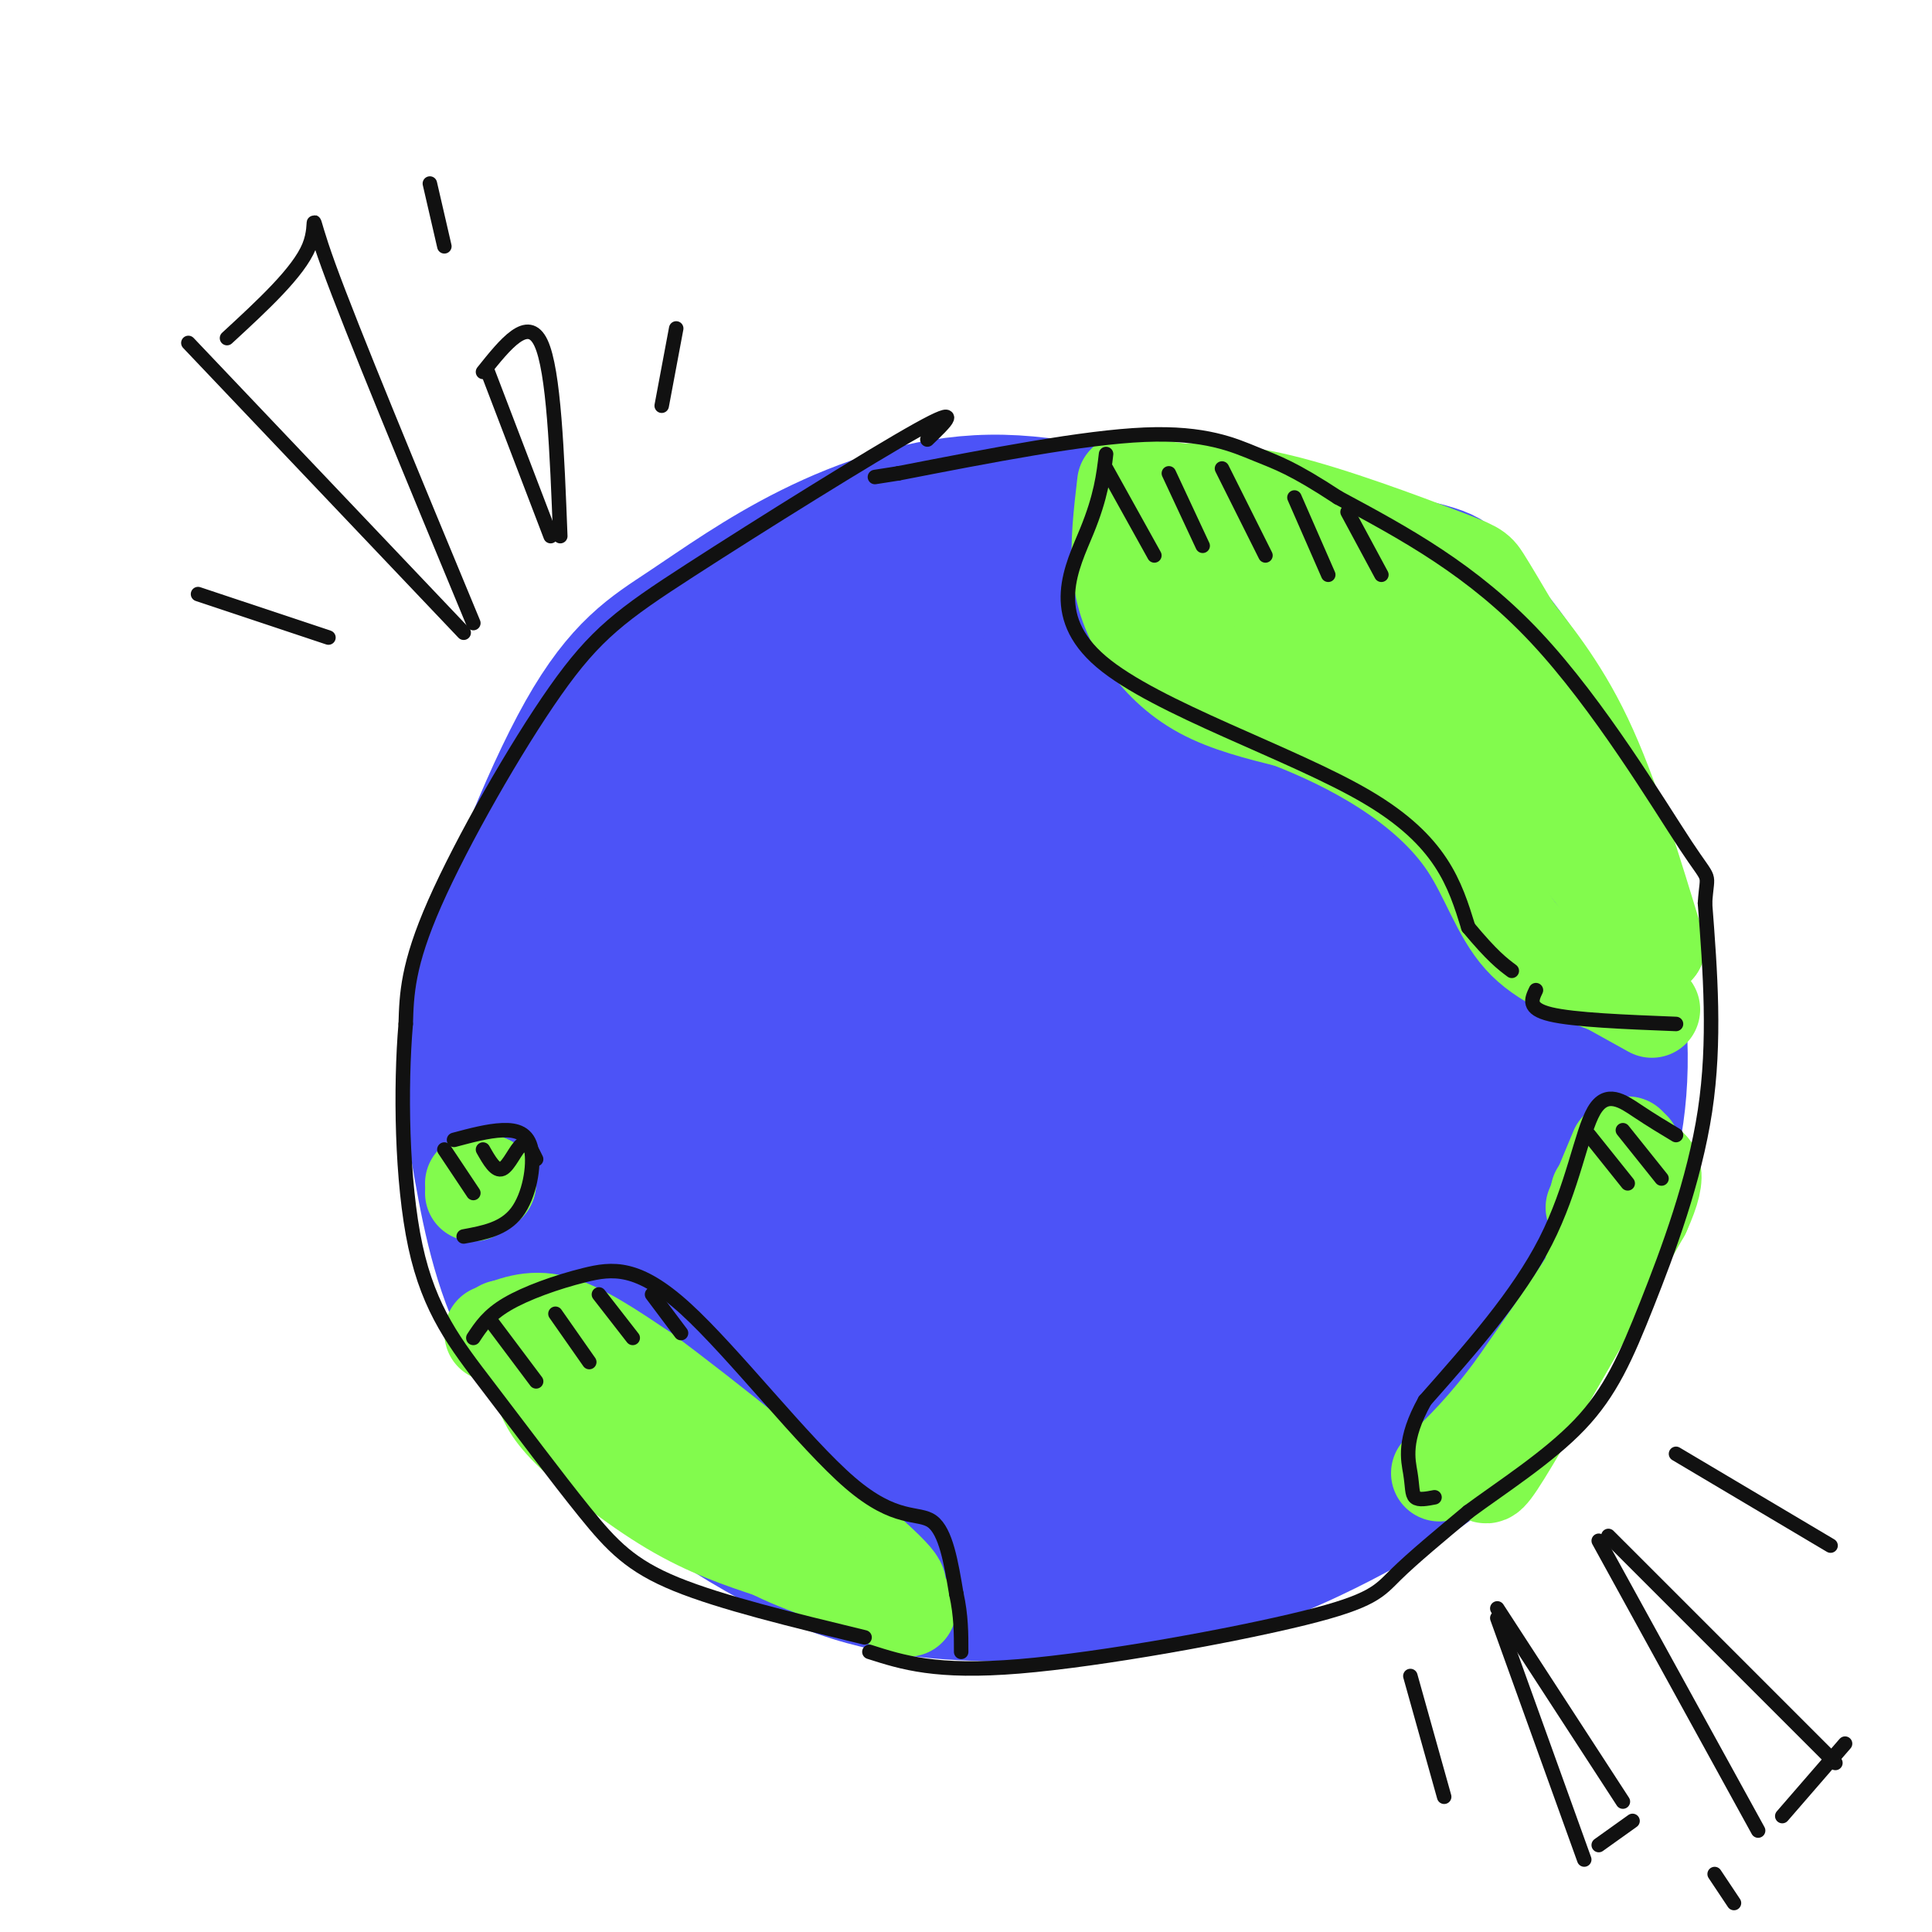 <svg viewBox='0 0 400 400' version='1.1' xmlns='http://www.w3.org/2000/svg' xmlns:xlink='http://www.w3.org/1999/xlink'><g fill='none' stroke='rgb(76,83,247)' stroke-width='28' stroke-linecap='round' stroke-linejoin='round'><path d='M247,112c-14.224,-4.107 -28.447,-8.213 -42,-8c-13.553,0.213 -26.434,4.746 -37,10c-10.566,5.254 -18.817,11.229 -26,16c-7.183,4.771 -13.298,8.336 -21,22c-7.702,13.664 -16.992,37.425 -21,53c-4.008,15.575 -2.733,22.962 -1,33c1.733,10.038 3.924,22.725 9,33c5.076,10.275 13.038,18.137 21,26'/><path d='M129,297c10.811,9.774 27.337,21.211 42,27c14.663,5.789 27.463,5.932 40,6c12.537,0.068 24.811,0.063 39,-4c14.189,-4.063 30.294,-12.183 41,-19c10.706,-6.817 16.014,-12.333 22,-22c5.986,-9.667 12.650,-23.487 17,-36c4.350,-12.513 6.386,-23.718 5,-39c-1.386,-15.282 -6.193,-34.641 -11,-54'/><path d='M324,156c-6.134,-15.037 -15.969,-25.631 -20,-31c-4.031,-5.369 -2.259,-5.513 -13,-8c-10.741,-2.487 -33.994,-7.318 -49,-10c-15.006,-2.682 -21.764,-3.214 -34,-1c-12.236,2.214 -29.948,7.173 -41,12c-11.052,4.827 -15.443,9.522 -21,16c-5.557,6.478 -12.278,14.739 -19,23'/><path d='M127,157c-5.733,8.925 -10.564,19.738 -13,32c-2.436,12.262 -2.477,25.972 -2,36c0.477,10.028 1.472,16.374 4,23c2.528,6.626 6.589,13.533 10,19c3.411,5.467 6.172,9.493 13,14c6.828,4.507 17.724,9.495 24,12c6.276,2.505 7.933,2.528 11,1c3.067,-1.528 7.544,-4.605 5,-12c-2.544,-7.395 -12.108,-19.106 -20,-32c-7.892,-12.894 -14.112,-26.970 -17,-40c-2.888,-13.030 -2.444,-25.015 -2,-37'/><path d='M140,173c1.126,-10.309 4.941,-17.580 8,-23c3.059,-5.420 5.362,-8.987 9,-14c3.638,-5.013 8.610,-11.472 6,-2c-2.610,9.472 -12.801,34.876 -18,54c-5.199,19.124 -5.407,31.970 -3,45c2.407,13.030 7.429,26.245 18,38c10.571,11.755 26.692,22.049 31,26c4.308,3.951 -3.198,1.557 -12,-7c-8.802,-8.557 -18.901,-23.279 -29,-38'/><path d='M150,252c-8.423,-11.905 -14.980,-22.668 -19,-40c-4.020,-17.332 -5.503,-41.232 -4,-34c1.503,7.232 5.992,45.595 9,65c3.008,19.405 4.536,19.851 11,27c6.464,7.149 17.865,21.001 24,28c6.135,6.999 7.006,7.143 11,8c3.994,0.857 11.112,2.426 16,4c4.888,1.574 7.547,3.155 2,-7c-5.547,-10.155 -19.299,-32.044 -28,-54c-8.701,-21.956 -12.350,-43.978 -16,-66'/><path d='M156,183c-1.872,-17.365 1.448,-27.778 4,-34c2.552,-6.222 4.336,-8.251 6,-8c1.664,0.251 3.208,2.784 4,2c0.792,-0.784 0.834,-4.884 2,9c1.166,13.884 3.458,45.752 7,67c3.542,21.248 8.336,31.876 11,39c2.664,7.124 3.199,10.744 8,18c4.801,7.256 13.867,18.147 19,24c5.133,5.853 6.331,6.667 9,7c2.669,0.333 6.809,0.186 11,2c4.191,1.814 8.433,5.589 2,-10c-6.433,-15.589 -23.540,-50.543 -33,-72c-9.460,-21.457 -11.274,-29.416 -13,-39c-1.726,-9.584 -3.363,-20.792 -5,-32'/><path d='M188,156c-0.510,-9.841 0.714,-18.444 2,-24c1.286,-5.556 2.635,-8.065 5,-7c2.365,1.065 5.745,5.703 7,5c1.255,-0.703 0.386,-6.746 3,9c2.614,15.746 8.710,53.281 14,76c5.290,22.719 9.775,30.623 15,41c5.225,10.377 11.190,23.227 17,31c5.810,7.773 11.465,10.469 15,12c3.535,1.531 4.950,1.896 6,0c1.050,-1.896 1.735,-6.055 3,-9c1.265,-2.945 3.110,-4.678 -7,-23c-10.110,-18.322 -32.174,-53.235 -43,-75c-10.826,-21.765 -10.413,-30.383 -10,-39'/><path d='M215,153c-0.851,-10.686 2.020,-17.901 5,-23c2.980,-5.099 6.067,-8.082 8,-9c1.933,-0.918 2.711,0.228 5,1c2.289,0.772 6.089,1.170 16,31c9.911,29.830 25.934,89.092 35,115c9.066,25.908 11.174,18.462 15,17c3.826,-1.462 9.369,3.059 12,2c2.631,-1.059 2.349,-7.698 4,-11c1.651,-3.302 5.236,-3.266 -5,-22c-10.236,-18.734 -34.294,-56.236 -45,-73c-10.706,-16.764 -8.059,-12.790 -8,-16c0.059,-3.210 -2.471,-13.605 -5,-24'/><path d='M252,141c-0.117,-5.814 2.091,-8.350 4,-11c1.909,-2.650 3.520,-5.413 9,-2c5.480,3.413 14.827,13.003 20,16c5.173,2.997 6.170,-0.599 14,23c7.830,23.599 22.493,74.392 19,69c-3.493,-5.392 -25.141,-66.969 -31,-86c-5.859,-19.031 4.070,4.485 14,28'/><path d='M301,178c4.300,10.193 8.050,21.675 11,33c2.950,11.325 5.101,22.493 5,32c-0.101,9.507 -2.455,17.355 -4,21c-1.545,3.645 -2.280,3.089 -5,2c-2.720,-1.089 -7.424,-2.710 -13,-20c-5.576,-17.290 -12.024,-50.249 -17,-69c-4.976,-18.751 -8.481,-23.293 -11,-27c-2.519,-3.707 -4.051,-6.577 -7,-8c-2.949,-1.423 -7.315,-1.398 -10,-1c-2.685,0.398 -3.689,1.170 -4,5c-0.311,3.830 0.071,10.717 -1,13c-1.071,2.283 -3.596,-0.039 1,17c4.596,17.039 16.313,53.440 16,59c-0.313,5.560 -12.657,-19.720 -25,-45'/><path d='M237,190c-8.521,-16.189 -17.324,-34.161 -21,-39c-3.676,-4.839 -2.227,3.454 -2,7c0.227,3.546 -0.769,2.346 6,17c6.769,14.654 21.303,45.162 28,57c6.697,11.838 5.558,5.005 2,-7c-3.558,-12.005 -9.535,-29.181 -14,-50c-4.465,-20.819 -7.419,-45.281 -4,-36c3.419,9.281 13.212,52.306 18,73c4.788,20.694 4.573,19.056 4,23c-0.573,3.944 -1.504,13.470 -2,18c-0.496,4.530 -0.557,4.066 -3,0c-2.443,-4.066 -7.270,-11.733 -12,-24c-4.730,-12.267 -9.365,-29.133 -14,-46'/><path d='M223,183c-3.633,-12.585 -5.716,-21.048 -7,-25c-1.284,-3.952 -1.769,-3.394 -4,-2c-2.231,1.394 -6.209,3.625 -10,10c-3.791,6.375 -7.395,16.894 -7,32c0.395,15.106 4.790,34.798 8,46c3.210,11.202 5.237,13.914 7,12c1.763,-1.914 3.263,-8.453 4,-12c0.737,-3.547 0.713,-4.100 -2,-11c-2.713,-6.900 -8.113,-20.145 -12,-27c-3.887,-6.855 -6.260,-7.318 -10,-6c-3.740,1.318 -8.847,4.419 -11,12c-2.153,7.581 -1.351,19.644 3,30c4.351,10.356 12.252,19.007 17,23c4.748,3.993 6.342,3.330 9,3c2.658,-0.330 6.381,-0.326 9,-1c2.619,-0.674 4.135,-2.026 7,-6c2.865,-3.974 7.079,-10.570 7,-20c-0.079,-9.430 -4.451,-21.694 -8,-30c-3.549,-8.306 -6.274,-12.653 -9,-17'/><path d='M214,194c-2.654,-4.562 -4.787,-7.468 -7,-10c-2.213,-2.532 -4.504,-4.692 -7,-2c-2.496,2.692 -5.196,10.234 -7,14c-1.804,3.766 -2.711,3.754 1,12c3.711,8.246 12.039,24.748 18,34c5.961,9.252 9.554,11.253 13,13c3.446,1.747 6.746,3.241 10,3c3.254,-0.241 6.461,-2.218 9,-4c2.539,-1.782 4.411,-3.370 7,-7c2.589,-3.630 5.897,-9.301 5,-16c-0.897,-6.699 -5.998,-14.427 -14,-24c-8.002,-9.573 -18.906,-20.990 -25,-26c-6.094,-5.010 -7.377,-3.614 -9,-3c-1.623,0.614 -3.587,0.444 -6,5c-2.413,4.556 -5.276,13.837 -7,18c-1.724,4.163 -2.309,3.208 2,8c4.309,4.792 13.511,15.331 19,21c5.489,5.669 7.265,6.468 12,8c4.735,1.532 12.429,3.797 18,4c5.571,0.203 9.020,-1.656 11,-5c1.980,-3.344 2.490,-8.172 3,-13'/><path d='M260,224c-1.032,-11.026 -5.112,-32.089 -12,-39c-6.888,-6.911 -16.585,0.332 -20,7c-3.415,6.668 -0.547,12.762 3,17c3.547,4.238 7.774,6.619 12,9'/></g>
<g fill='none' stroke='rgb(130,251,77)' stroke-width='20' stroke-linecap='round' stroke-linejoin='round'><path d='M233,100c-0.738,6.315 -1.476,12.631 -1,18c0.476,5.369 2.167,9.792 5,14c2.833,4.208 6.810,8.202 12,11c5.190,2.798 11.595,4.399 18,6'/><path d='M267,149c6.402,2.494 13.407,5.730 20,10c6.593,4.270 12.775,9.573 17,16c4.225,6.427 6.493,13.979 11,19c4.507,5.021 11.254,7.510 18,10'/><path d='M333,204c4.500,2.500 6.750,3.750 9,5'/><path d='M237,101c5.583,0.417 11.167,0.833 21,5c9.833,4.167 23.917,12.083 38,20'/><path d='M296,126c10.000,7.667 16.000,16.833 22,26'/><path d='M240,102c7.065,-0.310 14.131,-0.619 25,2c10.869,2.619 25.542,8.167 33,11c7.458,2.833 7.702,2.952 9,5c1.298,2.048 3.649,6.024 6,10'/><path d='M313,130c3.600,4.756 9.600,11.644 15,23c5.400,11.356 10.200,27.178 15,43'/><path d='M343,196c-4.067,-1.844 -21.733,-27.956 -36,-44c-14.267,-16.044 -25.133,-22.022 -36,-28'/><path d='M271,124c-8.596,-4.779 -12.085,-2.725 -16,-4c-3.915,-1.275 -8.256,-5.878 -11,-8c-2.744,-2.122 -3.893,-1.764 -2,2c1.893,3.764 6.826,10.932 11,15c4.174,4.068 7.587,5.034 11,6'/><path d='M264,135c6.500,3.833 17.250,10.417 28,17'/><path d='M98,245c0.000,0.000 3.000,0.000 3,0'/><path d='M101,245c0.000,0.333 -1.500,1.167 -3,2'/><path d='M104,275c0.000,0.000 0.100,0.100 0.1,0.1'/><path d='M102,276c3.917,-1.667 7.833,-3.333 13,-2c5.167,1.333 11.583,5.667 18,10'/><path d='M133,284c12.844,9.467 35.956,28.133 46,37c10.044,8.867 7.022,7.933 4,7'/><path d='M183,328c-3.244,0.289 -13.356,-2.489 -21,-6c-7.644,-3.511 -12.822,-7.756 -18,-12'/><path d='M144,310c-2.756,-2.933 -0.644,-4.267 -5,-8c-4.356,-3.733 -15.178,-9.867 -26,-16'/><path d='M113,286c-4.012,-3.810 -1.042,-5.333 -1,-6c0.042,-0.667 -2.845,-0.476 -2,2c0.845,2.476 5.423,7.238 10,12'/><path d='M120,294c3.024,3.488 5.583,6.208 2,2c-3.583,-4.208 -13.310,-15.345 -16,-18c-2.690,-2.655 1.655,3.173 6,9'/><path d='M112,287c1.286,2.583 1.500,4.542 6,9c4.500,4.458 13.286,11.417 21,16c7.714,4.583 14.357,6.792 21,9'/><path d='M160,321c8.167,3.500 18.083,7.750 28,12'/><path d='M338,238c1.000,3.417 2.000,6.833 -2,15c-4.000,8.167 -13.000,21.083 -22,34'/><path d='M314,287c-6.333,8.667 -11.167,13.333 -16,18'/><path d='M302,305c2.044,-0.267 4.089,-0.533 5,0c0.911,0.533 0.689,1.867 6,-7c5.311,-8.867 16.156,-27.933 27,-47'/><path d='M340,251c4.333,-9.500 1.667,-9.750 -1,-10'/><path d='M339,241c0.000,0.000 -2.000,-4.000 -2,-4'/><path d='M335,238c0.000,0.000 -5.000,12.000 -5,12'/><path d='M331,247c0.000,0.000 -1.000,14.000 -1,14'/></g>
<g fill='none' stroke='rgb(17,17,17)' stroke-width='3' stroke-linecap='round' stroke-linejoin='round'><path d='M192,91c3.818,-3.683 7.636,-7.365 -2,-2c-9.636,5.365 -32.727,19.778 -47,29c-14.273,9.222 -19.727,13.252 -28,25c-8.273,11.748 -19.364,31.214 -25,44c-5.636,12.786 -5.818,18.893 -6,25'/><path d='M84,212c-1.109,12.894 -0.880,32.629 2,46c2.880,13.371 8.411,20.378 15,29c6.589,8.622 14.235,18.860 20,26c5.765,7.140 9.647,11.183 19,15c9.353,3.817 24.176,7.409 39,11'/><path d='M180,342c6.905,2.208 13.810,4.417 31,3c17.190,-1.417 44.667,-6.458 59,-10c14.333,-3.542 15.524,-5.583 19,-9c3.476,-3.417 9.238,-8.208 15,-13'/><path d='M304,313c6.872,-5.073 16.553,-11.257 23,-18c6.447,-6.743 9.659,-14.046 14,-25c4.341,-10.954 9.812,-25.558 12,-40c2.188,-14.442 1.094,-28.721 0,-43'/><path d='M353,187c0.452,-7.155 1.583,-3.542 -4,-12c-5.583,-8.458 -17.881,-28.988 -31,-43c-13.119,-14.012 -27.060,-21.506 -41,-29'/><path d='M277,103c-9.429,-6.190 -12.500,-7.167 -17,-9c-4.500,-1.833 -10.429,-4.524 -23,-4c-12.571,0.524 -31.786,4.262 -51,8'/><path d='M186,98c-8.500,1.333 -4.250,0.667 0,0'/><path d='M39,71c0.000,0.000 57.000,60.000 57,60'/><path d='M47,70c7.400,-6.822 14.800,-13.644 17,-19c2.200,-5.356 -0.800,-9.244 4,4c4.800,13.244 17.400,43.622 30,74'/><path d='M101,77c0.000,0.000 13.000,34.000 13,34'/><path d='M100,77c4.667,-5.833 9.333,-11.667 12,-6c2.667,5.667 3.333,22.833 4,40'/><path d='M310,335c0.000,0.000 18.000,50.000 18,50'/><path d='M310,333c0.000,0.000 26.000,40.000 26,40'/><path d='M331,382c0.000,0.000 7.000,-5.000 7,-5'/><path d='M331,319c0.000,0.000 33.000,60.000 33,60'/><path d='M333,318c0.000,0.000 47.000,47.000 47,47'/><path d='M369,376c0.000,0.000 13.000,-15.000 13,-15'/><path d='M89,38c0.000,0.000 3.000,13.000 3,13'/><path d='M140,68c0.000,0.000 -3.000,16.000 -3,16'/><path d='M41,123c0.000,0.000 27.000,9.000 27,9'/><path d='M292,347c0.000,0.000 7.000,25.000 7,25'/><path d='M355,388c0.000,0.000 4.000,6.000 4,6'/><path d='M347,301c0.000,0.000 32.000,19.000 32,19'/><path d='M94,236c3.524,-0.940 7.048,-1.881 10,-2c2.952,-0.119 5.333,0.583 6,4c0.667,3.417 -0.381,9.548 -3,13c-2.619,3.452 -6.810,4.226 -11,5'/><path d='M98,277c1.542,-2.348 3.084,-4.697 7,-7c3.916,-2.303 10.207,-4.562 16,-6c5.793,-1.438 11.089,-2.056 21,7c9.911,9.056 24.438,27.784 34,36c9.562,8.216 14.161,5.919 17,8c2.839,2.081 3.920,8.541 5,15'/><path d='M198,330c1.000,4.500 1.000,8.250 1,12'/><path d='M347,235c-2.512,-1.506 -5.024,-3.012 -8,-5c-2.976,-1.988 -6.417,-4.458 -9,0c-2.583,4.458 -4.310,15.845 -10,27c-5.690,11.155 -15.345,22.077 -25,33'/><path d='M295,290c-4.560,8.202 -3.458,12.208 -3,15c0.458,2.792 0.274,4.369 1,5c0.726,0.631 2.363,0.315 4,0'/><path d='M229,94c-0.518,4.381 -1.036,8.762 -4,16c-2.964,7.238 -8.375,17.333 3,27c11.375,9.667 39.536,18.905 55,28c15.464,9.095 18.232,18.048 21,27'/><path d='M304,192c5.000,6.000 7.000,7.500 9,9'/><path d='M318,205c-0.917,1.917 -1.833,3.833 3,5c4.833,1.167 15.417,1.583 26,2'/><path d='M229,97c0.000,0.000 10.000,18.000 10,18'/><path d='M242,98c0.000,0.000 7.000,15.000 7,15'/><path d='M253,97c0.000,0.000 9.000,18.000 9,18'/><path d='M268,103c0.000,0.000 7.000,16.000 7,16'/><path d='M279,106c0.000,0.000 7.000,13.000 7,13'/><path d='M329,235c0.000,0.000 8.000,10.000 8,10'/><path d='M336,234c0.000,0.000 8.000,10.000 8,10'/><path d='M102,274c0.000,0.000 9.000,12.000 9,12'/><path d='M115,272c0.000,0.000 7.000,10.000 7,10'/><path d='M124,268c0.000,0.000 7.000,9.000 7,9'/><path d='M135,268c0.000,0.000 6.000,8.000 6,8'/><path d='M92,238c0.000,0.000 6.000,9.000 6,9'/><path d='M100,238c1.311,2.311 2.622,4.622 4,4c1.378,-0.622 2.822,-4.178 4,-5c1.178,-0.822 2.089,1.089 3,3'/></g>
</svg>